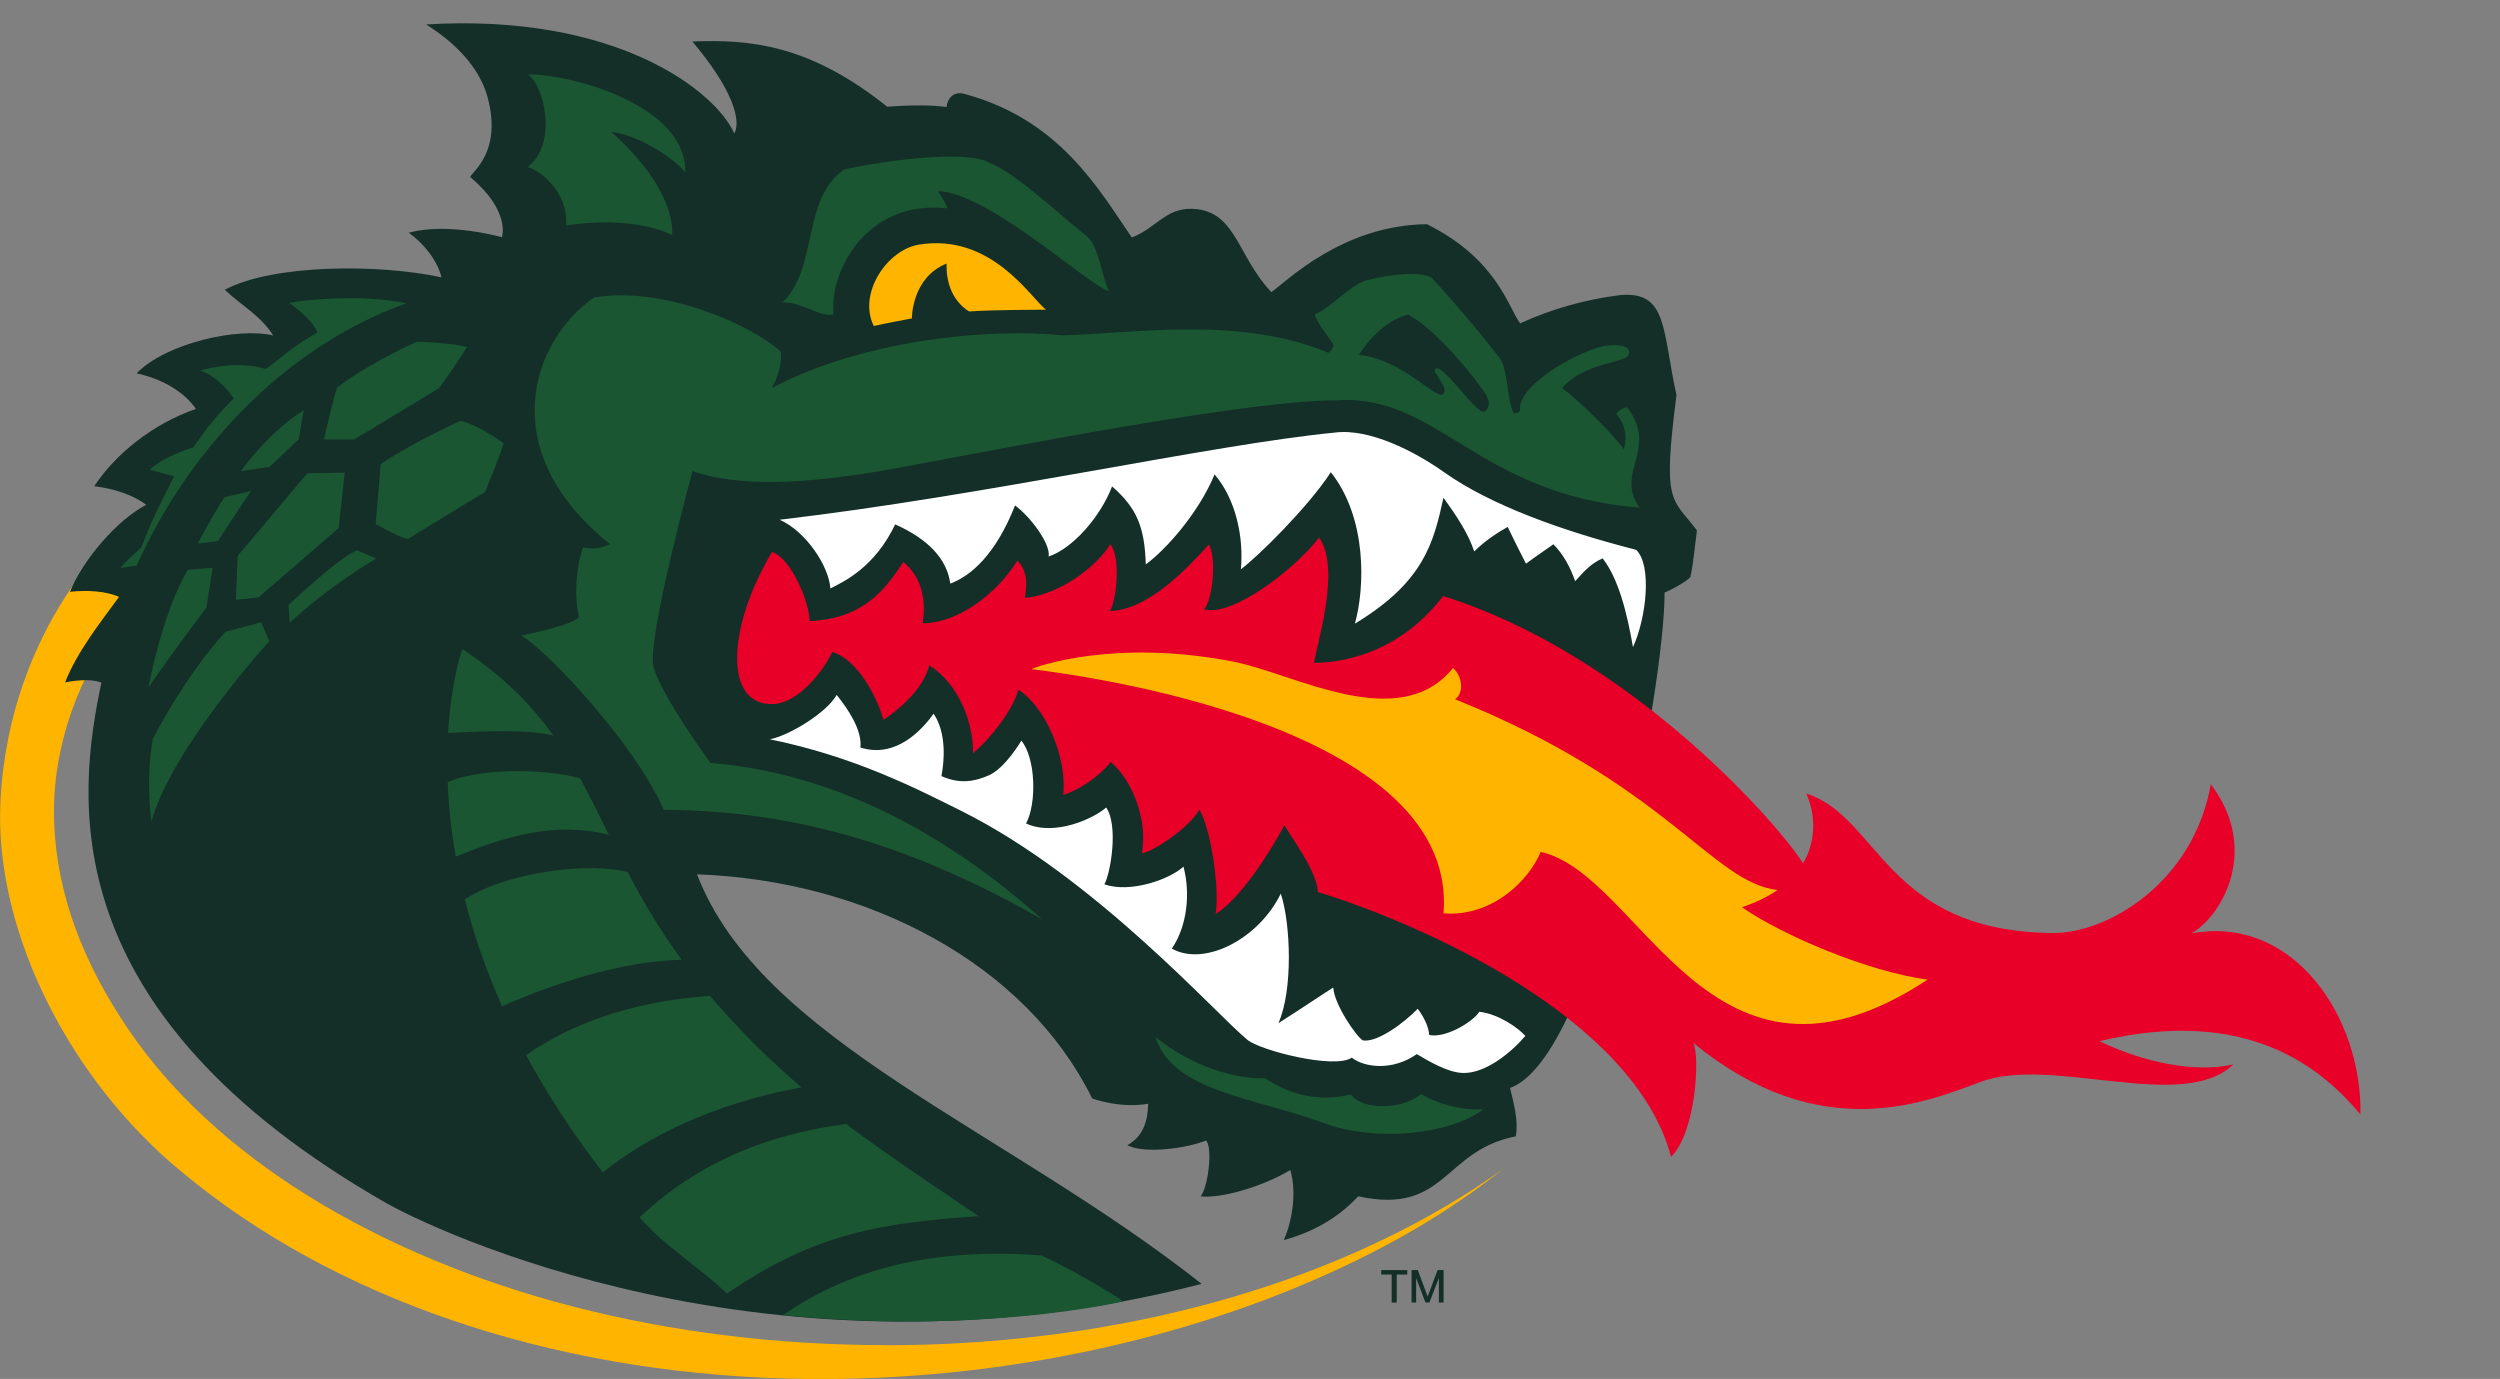 <?xml version="1.0" encoding="UTF-8"?>
<svg id="Layer_1" xmlns="http://www.w3.org/2000/svg" viewBox="0 0 365.62 201.67">
  <rect x="0" y="0" width="365.62" height="201.67" fill="#808080" stroke="none"/>
  <defs>
    <style>
      .cls-1 {
        fill: #fff;
      }

      .cls-2 {
        fill: #e80029;
      }

      .cls-3 {
        fill: #ffb500;
      }

      .cls-4 {
        fill: #1a5632;
      }

      .cls-5 {
        fill: #132f28;
      }
    </style>
  </defs>
  <path class="cls-3" d="M129.48,196.72c-31.8,0-61.77-7.75-84.39-21.81-11.21-6.97-20.05-15.15-26.27-24.29-6.6-9.71-10.56-19.8-10.91-30.52s3.57-21.47,10.08-29.8c.55-.7,5.81-16.52,1.04-13.96-1.48.8-17.66,15.07-18.96,40.84-.91,18.01,9.09,38.89,24.64,52.62,21.56,18.81,52.39,30.06,86.81,31.68,2.84.13,5.7.2,8.55.2,29.38,0,59.1-7,82.72-19.61,4.91-2.61,10.98-6.3,17.1-11.16-1.92,1.38-3.93,2.72-6.01,4.02-22.62,14.07-52.59,21.81-84.39,21.81Z"/>
  <g>
    <g>
      <path class="cls-5" d="M175.72,187.75c-28.9-22.78-64.46-35.56-73.78-59.88,25.02.89,48.13,13.15,57.79,32.78,0,0,3.99,1.5,8.19.77-.06,2.35-.6,4.69-3.05,6.07,2.63,1.32,8.74.42,11.52-.69.98,1.04.33,6.75-.8,8.17,3.06.33,9.18-1.47,13.12-3.86.91,3.11.37,7.25-.96,10.25,4.1-1.12,7.85-3.13,10.88-6.4,12.88,2.78,12.4-6.7,23.05-8.77.42-2.19-.29-4.83-.84-7.08,12.57-4.52,22.64-58.67,22.6-72.47.51-.11,3.42-1.68,3.78-2.28.47-2.19.63-4.38.95-6.79-3.67-4.87-5.07-3.64-2.99-19.78-2.1-9.58-1.29-15.27-8.25-14.63-5.04.63-10.04,2.02-14.61,4.13-1.77-2.38-3.4-9.41-13.63-14.5-12.45.12-20.7,8.52-22.75,9.93-4.83-5.04-5.12-11.41-10.81-12.12-4.49-.56-5.78,2.63-9.6,4.14-4.85-7.06-10.55-17.31-24.64-21.05-1.56-.34-2.36.86-2.46,1.96-2.41-.36-6.25-.24-8.68-.04-11.54-9.26-20.39-9.85-28.49-9.54,8.61,10.28,6.14,13.47,6.11,13.41-2.78-6.18-17.23-17.57-45.01-15.91-.28.02,7.1,3.77,8.96,10.7,2.29,8.54-2.99,11.26-2.5,11.67,5.92,4.98,4.58,8.75,4.58,8.75,0,0-7.92-2.24-13.62-.65,2.23,1.57,4.21,4.13,4.79,6.52-9.17-1.98-24.6-1.95-31.71,1.82,2.48,2.31,5.28,3.8,7.1,6.69-5.02-1.25-15.64,1.06-19.98,5.53,3.44.74,6.86,2.54,8.67,5.2-6.31,2.19-11.73,6.56-14.87,11.31,2.81.33,5.68,1.25,7.6,2.72-4.32,2.24-9.29,8.12-11.15,12.72,2.58-.28,5.27-.1,7.18.74-2.72,3.72-6.15,8.05-7.89,12.51,2.08-.42,4.08-.46,5.31.03-3.47,16.53-7.56,47.99,41.68,76.13,5.83,3.33,56.06,28.13,119.2,11.81Z"/>
      <path class="cls-2" d="M263.7,126.26c-4.46-6.87-26.03-30.78-52.65-39.09-6.81,8.9-15.71,9.77-18.85,9.77.17-2.09,4.05-13.69.7-18.32-3.44,4.56-12.72,11.68-16.79,10.49,1.28-1.49,1.82-7.51.69-9.48-3.19,3.49-8.76,9.53-14.49,9.75.94-1.39,1.68-7.78.07-9.8-1.98,3.28-7.39,7.37-12.49,7.88.26-1.54.53-3.88-1.1-5.48-3.05,4.92-8.72,9.15-13.86,9.18.6-3.66-.27-6.87-2.82-8.97-2.56,3.82-5.61,8.26-13.7,8.65-.07-2.91-2.71-9.15-5.5-10.13-6.59,11.05-7.11,22.61.24,22.25,3.61-.18,7.21-4.74,8.58-7.62,3.76,1.17,6.56,6.67,7.48,9.95,2.07-1.4,5.8-4.42,6.71-8,4.56,3,6.4,8.62,6.39,12.85,2.65-2.2,5.77-6.28,6.64-9.26,3.78,2.38,7.16,9.7,6.54,15.4,2.24-.76,5.05-2.47,6.95-4.84,3.38,2.86,5.42,8.85,4.55,13.37,1.82-.32,7.1-3.92,8.4-6.4,1.69,2.61,3.01,11.72,2.39,15.26,3.62-2.22,7.93-8.98,10.06-12.99,1.11,1.97,4.77,6.77,4.89,9.77,15.72,4.85,46.37,18.63,51.65,38.74,3.6-3.52,4.28-14.59,3.26-16.68,18.61,15.33,34.3,8.57,42.02,5.71,10.49-3.88,29.5,4.58,36.96-2.55-5.55,1.25-12.94-.22-19.59-3.4,22.08-5.27,32.83,4.33,38.18,10.72.24-14.27-9.78-29.18-24.66-26.5,4.71-2.85,9.85-12.51,2.77-21.8-2.54,14.45-15.15,21.83-23.1,21.76-24.46-.23-25.35-16.97-36.05-20.4,1.26,2.83,1.58,6.73-.48,10.21Z"/>
      <path class="cls-3" d="M254.74,132.68c2.1-.69,3.83-1.55,5.22-2.52-9.55-1.08-16.09-15.41-47.17-27.9,1.23-.74,1.23-3.21-.29-4.57-7.84,9.74-23.17.85-31.96-.89-17.6-3.49-29.3.79-29.68,1.06.84.16,62.6,6.66,60.25,35.71,6.94.58,12.4-4.63,14.22-8.98,14.83,3.27,24.72,39.69,56.57,18.68-8.69-1.16-21.25-6.48-27.16-10.6ZM134.38,35.78c-4.66.76-8.95,7.17-6.59,11.9,1.87-.43,5.57-1.11,5.57-1.11,0,0-.06-5.98,5.08-8.02-.15,4.63,2.5,6.53,3.29,7,3.18-.25,11.09-.25,11.24-.26-2.25-1.74-7.99-11.25-18.6-9.51Z"/>
      <path class="cls-4" d="M207.83,159.99c-2.29,2.16-8.48,2.57-10.25.07-5.26,1.33-9.87-.49-12.54-2.37-3.82.2-10.67-1.54-16.08-6.08,2.46,8.06,14.55,8.89,24.81,12.69,7.24,2.68,18.25,1.73,23.2-2.1-2.82.3-6.71-.72-9.15-2.21ZM86.9,43.49c-8.86,6.09-15,22.21,2.31,36.09-.73.32-1.93.92-3.94.47-.98,2.73-1.34,6.81-.61,10.19-.97,1.17-6.5,2.27-8.45,2.72,3.69,1.99,16.72,15.96,20.86,25.47,20.2.12,37.11,5.68,55.39,16.05-17.09-15.26-33.71-21.7-48.54-22.9,0,0-7.42-10.11-8.36-14.15-.94-4.04,5.72-28.55,5.72-28.55,6.96,2.47,16.83,1.73,26.3.2,9.84-1.59,53.18-10.56,67.8-10.53,14.91-1.06,20.59,13.76,44.41,15.7-3.72-5.19,2.86-8.51-1.83-14.7-.62.16-1.18.38-1.59.98,1.66,1.97,1.49,3.96,1.11,5.16-1.9-2.6-6.76-7.28-9.03-8.94,3.04-3.67,9.27-3.67,9.7-4.82.64-1.7-2.2-1.46-3.02-1.4-3.15.22-13.22,5.55-12.83,9.41-.05.55-.67.49-.92.49-1.02-1.82-.8-6.64-2.18-8.24-3.21-4.08-6.21-7.66-9.88-11.63-2.91-1.28-9.01.33-9.01.33-2.51.31-5.69,4.25-8,5.05.05,1.15,2.54,3.96,2.75,4.57-.16.38-.46.87-.77,1.09-13.22-5.54-29.02-2.73-39.05-2.56-9-.99-28.07.15-42.4,7.73,1.08-1.79,1.44-3.72,1.39-5.3-4.5-4.17-17.57-9.68-27.3-7.96ZM205.92,46.01c4.24,2.27,9.33,8.81,10.23,10.05,1.03,1.43,2.33,2.83,1.08,4.06-1.06,1.04-6.11-7.05-7.29-6.19-.68.5,2.1,2.69,1.11,3.68s-5.69-4.96-12.31-5.73c1.61-2.5,4.27-5.18,7.19-5.87ZM121.89,45.94c-.59-6.47,4.99-16.77,16.64-15.47-.41-1.28-1.38-2.53-1.38-2.53,7.57.26,22.42,14.15,25.06,14.63-.95-1.39-1.38-6.38-3.21-7.98-3.27-2.49-10.37-9.29-14.31-10.79-3.73-2.16-17.89.15-21.28,1-6.21,4.4-3.72,14.41-8.96,19.42,2.94-.05,5.69,2.33,7.45,1.73ZM67.63,94.94c-.35.88-1.68,5.28-2.1,12.26,5.97-.32,11.86-.52,15.41.37-3.17-4.42-7.22-8.6-13.31-12.64ZM89.05,122.11c-1.42-2.87-2.76-5.63-4.22-8.29-6.09-1.63-15.36-1.29-19.36.58.13,3.3.49,6.94,1.18,10.88,7.08-2.89,14.5-5.24,22.4-3.17ZM103.85,145.65c-9.34.59-19.16,3.22-26.9,8.66,2.97,5.52,6.66,11.27,11.22,17.16,8.47-6.87,19.45-10.69,29.03-12.44-5.47-4.73-9.8-9.17-13.35-13.39ZM91.8,127.55c-5.55-1.53-17.78-.02-23.82,3.98,1.23,4.88,2.99,10.12,5.45,15.64,2.27-1.03,15.06-6.63,26.27-6.79-3.31-4.54-5.79-8.8-7.9-12.83ZM123.74,164.38c-11.68,1.55-21.7,5.65-30.2,13.66,3.71,4.26,8.09,6.78,12.79,11.13,12.97-8.88,22.58-10.32,36.81-11.31-.96-.63-14.64-9.78-19.4-13.49Z"/>
      <g>
        <path class="cls-1" d="M239.29,80.41c-10.65-2.72-21.25-6.48-28.17-11.4-4.18-2.97-10.89-6.43-15.95-5.74-17.97,1.75-51.3,9.25-81.14,12.74,3.83,1.71,7.19,6.76,7.41,10.05,2.05-1.03,6.48-3.1,9.48-9.37,4.92,2.19,7.58,5.13,8.06,8.66,3-1.12,6.61-4.19,9.47-11.43,2.24,1.64,5.24,5.64,4.91,7.47,3.54-1.18,7.58-5.82,9.28-10.25,3.67,3.2,4.76,6.01,4.93,11.4,2.95-2.15,7.74-7.54,10.06-13.16,3.18,3.72,4.28,9.33,3.84,13.88,2.46-1.82,9.82-9.06,13.16-14.2,5.34,6.75,4.99,16.9,3.52,22.15,10.12-6.11,11.52-11.87,12.95-18.42,1.71,2.36,3.63,5.16,4.5,7.86,1.63-1.62,3.44-2.77,4.9-3.59.96,2.05,2.67,5.37,2.67,5.37,0,0,2.69-1.94,4.01-2.83,1.47,1.46,2.53,3.48,3.18,5.4,1.25-1.35,2.24-2.57,4.02-3.34,2.31,2.95,3.56,7.91,4.44,12.98,1.93-4.17,2.83-11.96.47-14.22Z"/>
        <path class="cls-1" d="M216.35,147.97c-1.04,1.59-5.06,3.91-7.33,3.39-.1-1.34-.86-2.73-1.68-3.83-2.01,2.07-5.89,4.96-8.01,4.63-.84-.39-4.22-5.23-4.34-7.74-1.1.68-4.6,3.04-8.03,5.22,2.15-4.77,1.82-14.55.35-18.95-3.2,6.6-11.15,10.74-15.93,8.04,2.29-3.37,2.72-8.18,1.7-11.99-2.04,1.89-7.81,3.91-11.57,2.59.92-1.6,2.09-8.64.26-11.24-1.69,1.55-7.51,4.29-11.71,2.34,1.59-2.97,1.41-9.57-.69-12.11,0,0-2.33,3.99-4.73,5.06-2.11.94-4.32,1.31-6.96.12.41-2.06.8-6.27-1.14-9.12-1.64,2.28-5.49,6.61-10.71,4.94.3-2.5-1.8-5.63-3.47-7.69-1.48,2.64-7.01,5.97-9.77,6.49,12.4,2.53,21.53,7.25,27.97,10.46,19.66,9.79,37.23,29.7,41.88,33.5,1.92,1.57,12.78,4.33,15.25,2.6,1.9,1.46,5.95,1.97,9.52-.52,1.85,1.11,4.55,2.69,6.72,2.76,3.25.1,6.95-2.85,9.15-5.42-1.07-1.2-3.88-3.19-6.72-3.53Z"/>
      </g>
    </g>
    <path class="cls-4" d="M114.53,192.33c9.59-6.67,21.76-9.93,37.81-8.72,6.3,2.96,12.03,6.71,11.93,6.71,0,0-20.7,4.93-49.73,2.01Z"/>
    <path class="cls-4" d="M77.16,24.44c1.71.41,5.99,3.58,5.63,8.54,0,0,8.96-1.67,15.51,1.38.03-.44.64-6.59-8.92-15.08,4.04.42,9.56,4.14,10.83,5.95.29-10.16-17.63-14.54-23.05-14.33,2.29,1.25,4.58,10,0,13.54Z"/>
  </g>
  <g>
    <path class="cls-5" d="M203.54,186.4h-1.54v-.65h3.81v.65h-1.54v4.1h-.74v-4.1Z"/>
    <path class="cls-5" d="M206.45,185.74h.9l1.44,3.88,1.46-3.88h.87v4.75h-.69v-3.58l-1.38,3.58h-.58l-1.36-3.58v3.58h-.67v-4.75Z"/>
  </g>
  <path class="cls-4" d="M59.43,44.37c-4.56-1.1-12.83-.89-17.14-.07,2.26,1.61,3.4,2.86,4.16,4.3-4.09,2.38-5.07,3.52-7.56,5.37-4.45-1.39-9.59.2-9.59.21,3.16,1.18,4.86,4.1,4.86,4.1-3.47,3.54-3.82,4.31-5.9,7.15-2.33.68-5.14,2.08-6.39,3.26l3.61.97c-1.87,3.68-3.02,5.73-4.79,10.36-1.23,1.13-2.74,2.51-3.06,3.04l2.36-.35c7.36-16.39,21.23-31.83,39.43-38.35Z"/>
  <g>
    <path class="cls-4" d="M27.45,83.34l3.65-.3-.92,5.88s-3.76,4.8-8.45,11.58c0,0,1.86-10.51,5.72-17.16Z"/>
    <path class="cls-4" d="M32.96,92.4l5.23-1.4,1.19,2.77s-14.45,15.88-17.23,26.43c0,0-.9-6.05.21-12.19,0,0,4.72-9.18,10.6-15.61Z"/>
    <path class="cls-4" d="M42.2,88.48s7.14-6.79,10-8l2.82,1.2s-7.21,4.22-12.65,9.42l-.17-2.62Z"/>
    <path class="cls-4" d="M34.77,81.27l10.17-12.04s4.49-.1,5.48-.12l-.9,8.12-11.73,10.15-3.29.33.26-6.44Z"/>
    <path class="cls-4" d="M49.34,56.64s4.21-3.33,11.67-6.67c0,0,4.74.13,7.3.77,0,0-1.91,3.04-4.08,6.01,0,0-12.31,7.49-12.46,7.52h-4.4s1.54-6.73,1.97-7.64Z"/>
    <path class="cls-4" d="M35.22,68.91s3.91-5.6,9.22-8.93l-.76,4.26-4.24,4.03-4.22.64Z"/>
    <path class="cls-4" d="M28.91,79.51s2.71-5.12,3.96-6.81l3.82-.88-4.83,7.31-2.95.38Z"/>
    <path class="cls-4" d="M55.68,67.86l-.74,8.77s3.02,1.78,4.67,2.21l11.34-6.9s2.35-5.73,2.7-7.11c0,0-3.44-2.55-6.24-3.29,0,0-6.26,2.71-11.74,6.32Z"/>
  </g>
</svg>